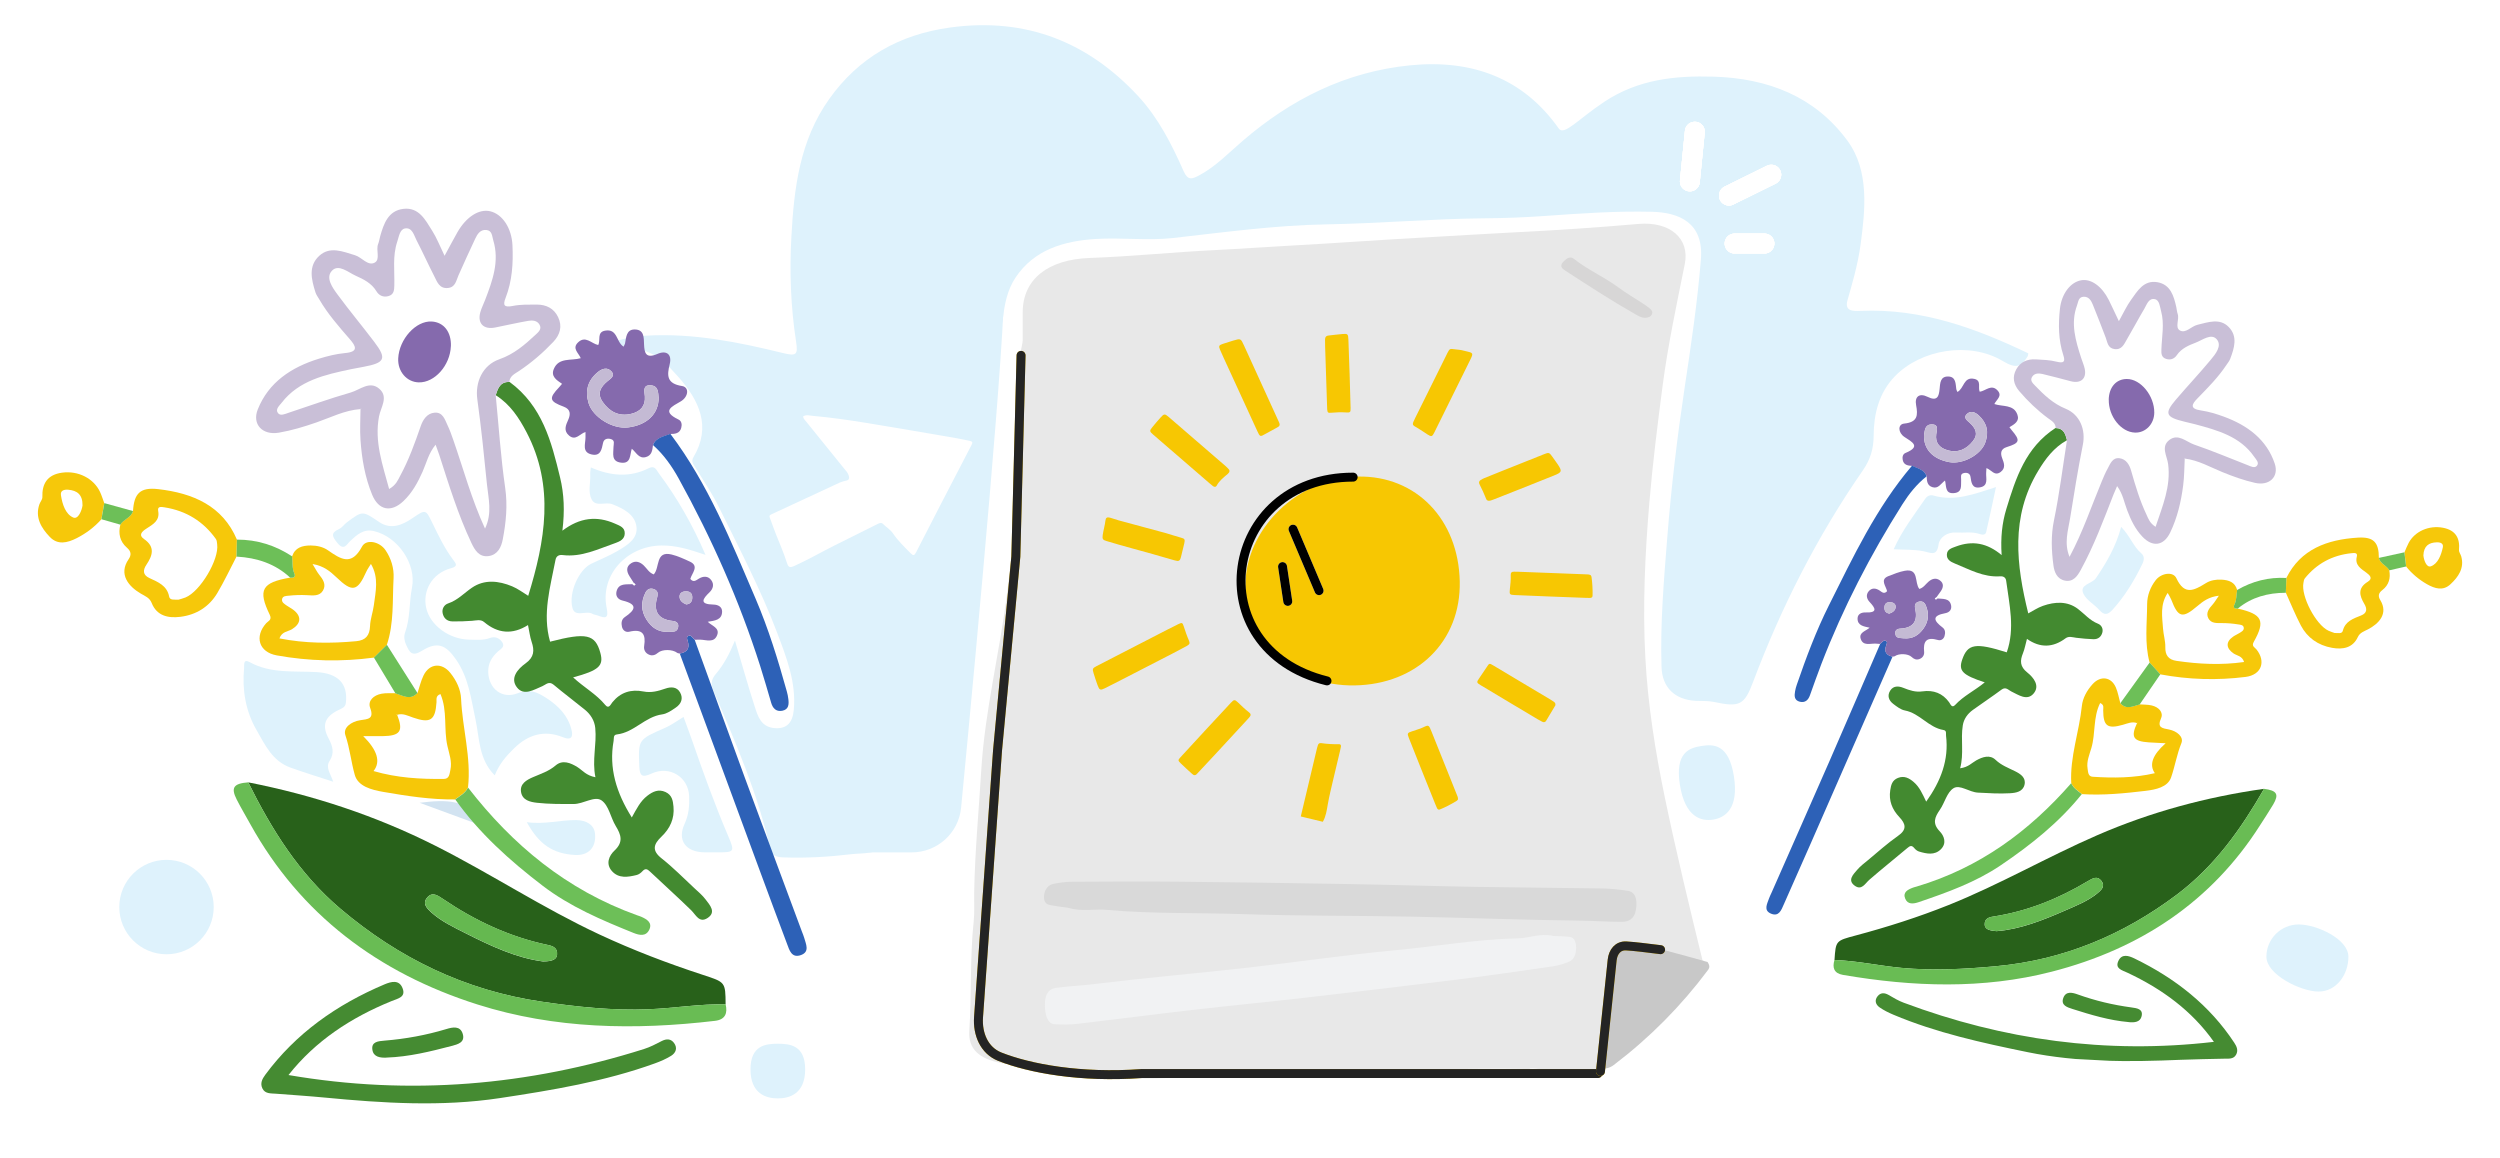 <svg width="503" height="233" viewBox="0 0 503 233" fill="none" xmlns="http://www.w3.org/2000/svg">
<rect width="503" height="233" fill="white"/>
<path d="M332.411 71.073C332.416 72.472 331.014 72.971 329.196 72.017C324.505 69.559 319.797 67.143 315.11 64.675C310.5 62.247 305.906 59.783 301.309 57.329C300.591 56.947 299.675 56.689 299.523 55.76C299.4 55.011 299.728 54.274 300.278 53.777C300.865 53.255 301.52 53.646 302.105 53.954C308.251 57.197 314.396 60.439 320.535 63.696C323.967 65.518 327.381 67.385 330.806 69.218C332.116 69.917 332.409 70.607 332.411 71.073Z" fill="#D7D6D6"/>
<path d="M205.769 67C205.769 67 205.769 63.811 205.769 63.929C205.769 63.567 205.769 63.213 205.769 62.85C205.769 56.134 210.912 52.197 219.232 51.904C227.657 51.602 236.051 50.73 244.476 50.315C249.609 50.065 254.72 49.685 259.853 49.409C268.973 48.917 278.081 48.226 287.201 47.743C293.028 47.432 298.844 47.035 304.672 46.75C313.013 46.335 321.343 45.783 329.642 45.058C336.005 44.505 340.013 47.976 338.982 53.112C337.341 61.27 335.585 69.42 334.512 77.656C333.492 85.469 332.513 93.264 331.851 101.112C330.978 111.506 330.483 121.909 331.041 132.286C331.546 141.756 333.039 151.175 334.985 160.55C337.299 171.67 339.981 182.72 342.684 193.779C342.737 193.986 342.895 194.176 343 194.374C341.969 194.961 340.97 194.487 339.992 194.279C336.258 193.52 332.65 192.346 328.79 192.026C325.414 191.75 325.024 191.966 324.625 194.746C323.909 199.805 323.383 204.881 322.731 209.94C322.595 211.019 322.51 212.098 321.448 212.901C320.838 214.015 323.083 215.448 322 215.5C318.897 215.655 321.082 214.775 318 215.5C321.795 217.451 307.827 214.351 307.753 215.094C292.87 214.766 278.039 215.681 263.177 216.095C257.487 216.251 251.807 216.354 246.117 216.57C241.657 216.743 237.197 216.777 232.737 216.958C226.248 217.217 219.821 216.207 213.394 215.56C209.397 215.163 205.421 214.61 201.477 213.885C197.038 213.065 194.767 211.071 195.019 207.393C195.513 200.072 195.124 192.734 195.903 185.431C196.113 183.419 195.966 181.408 196.008 179.396C196.155 171.203 196.944 163.045 197.438 154.861C198.164 142.913 201.172 131.207 202.624 119.328C204.086 107.371 205.537 95.431 204.864 83.406C204.643 79.383 205 78.523 205 74.5C204.411 74.431 205.79 69.156 205.769 68.5V67Z" fill="#E8E8E8"/>
<path d="M314.14 53.595C314.084 52.99 314.55 52.662 314.939 52.291C315.466 51.793 316.096 51.621 316.685 52.09C319.451 54.295 322.797 55.727 325.624 57.831C327.155 58.968 328.803 59.929 330.401 60.969C330.934 61.312 331.465 61.666 331.944 62.069C332.285 62.355 332.586 62.743 332.37 63.219C332.124 63.77 331.586 63.928 330.997 63.939C330.203 63.949 329.59 63.535 328.953 63.179C324.188 60.478 319.628 57.5 315.06 54.533C314.681 54.285 314.275 54.062 314.131 53.602L314.14 53.595Z" fill="#D7D6D6"/>
<path d="M147.883 128.91C149.293 133.65 150.482 137.93 151.85 142.16C152.481 144.11 153.102 146.28 155.869 146.5C158.279 146.69 159.468 145.43 159.71 142.83C160.225 137.34 158.258 132.33 156.374 127.34C153.091 118.65 148.756 110.38 144.642 102.03C143.275 99.25 141.507 96.65 139.876 94.01C139.466 93.34 139.024 92.82 139.518 91.99C143.201 85.83 140.644 80.54 136.498 75.85C131.953 70.71 130.722 70.39 122.241 69.21C125.103 68.12 127.555 67.67 130.122 67.53C139.487 67 148.504 68.82 157.479 71.02C160.215 71.69 160.583 71.43 160.173 68.75C159.089 61.74 158.836 54.68 159.226 47.64C159.752 37.93 160.878 28.27 166.865 19.88C172.725 11.66 180.838 6.94 191.202 5.53C206.564 3.43 219.022 8.56 229.018 19.36C233.069 23.73 235.762 29.07 238.14 34.43C239.003 36.38 239.855 36.03 241.244 35.3C244.643 33.49 247.231 30.73 250.062 28.31C259.721 20.02 270.706 14.43 283.742 13.14C296.179 11.91 306.48 15.72 313.624 25.86C314.698 27.38 317.497 24 322.758 20.5C329.597 15.95 337.046 15.2 344.717 15.42C355.691 15.74 365.14 19.39 371.705 28.31C376.21 34.43 375.229 42.5 374.378 49C373.789 53.5 372.463 57.71 371.705 60.44C371.106 62.62 372.779 62.62 374.378 62.55C386.583 62.02 397.495 66.02 408.09 71.09C408.038 71.39 408.048 71.56 407.974 71.68C406.67 73.77 405.733 74.3 402.956 72.64C396.274 68.64 386.499 70.29 381.259 75.7C378.029 79.04 376.998 83.3 376.977 87.68C376.966 90.28 376.335 92.43 374.82 94.62C365.603 107.93 358.374 122.2 352.724 137.2C350.956 141.89 350.02 142.34 344.843 141.23C343.612 140.97 342.402 141.07 341.192 141.01C336.899 140.79 334.426 138.24 334.3 134.22C334.016 125.4 334.784 116.61 335.478 107.85C336.268 97.97 337.436 88.11 338.909 78.27C340.213 69.6 341.518 60.92 342.223 52.17C342.823 44.76 337.762 42.74 332.375 42.61C325.135 42.43 317.896 42.95 310.668 43.46C306.754 43.74 302.808 43.89 298.894 43.92C288.225 44.01 277.597 44.96 266.928 45.14C256.575 45.32 246.295 46.73 235.994 47.89C230.891 48.46 225.64 47.76 220.495 48.08C214.034 48.48 208.069 50.23 204.323 55.85C202.65 58.36 202.113 61.24 201.776 64.13C201.566 65.9 200.745 66.74 198.862 67.04C195 67.65 191.128 68.2 187.225 68.53C181.974 68.96 179.133 73.31 180.291 79.05C182.279 88.96 184.184 98.88 185.362 108.9C186.699 120.23 186.814 131.63 186.425 143.01C186.183 149.88 185.583 156.74 182.374 163.14C181.269 165.34 179.817 167.28 178.512 169.34C176.766 172.07 173.746 171.56 171.231 171.87C166.738 172.41 162.182 172.67 157.626 172.51C156.216 172.46 155.291 172.19 154.964 170.75C152.481 159.74 148.02 149.36 143.548 138.99C142.959 137.62 143.106 136.69 144.011 135.62C145.6 133.75 146.747 131.62 147.862 128.91H147.883Z" fill="#DEF2FC"/>
<path d="M99.557 156.026C96.263 152.706 96.495 148.536 95.663 144.716C94.769 140.596 94.306 136.386 91.76 132.706C89.719 129.736 88.004 128.996 84.9 130.936C82.837 132.226 82.385 131.166 81.722 129.756C81.343 128.956 81.227 128.046 81.49 127.316C82.564 124.366 82.301 121.246 82.89 118.246C83.826 113.516 80.081 107.996 75.23 106.856C73.115 106.356 71.8 107.616 70.453 108.866C69.769 109.506 69.222 110.906 67.886 109.246C66.876 107.996 66.423 107.256 68.222 106.436C68.822 106.166 69.232 105.526 69.779 105.106C72.999 102.686 72.936 102.786 76.293 105.036C78.66 106.626 80.912 105.666 83.027 104.226C85.689 102.416 85.647 102.466 87.056 105.356C88.267 107.846 89.466 110.356 91.15 112.596C91.728 113.366 92.244 113.936 90.75 114.326C86.867 115.356 84.994 118.926 85.752 122.316C86.53 125.796 90.36 128.626 94.411 128.696C95.8 128.716 97.2 128.876 98.567 128.366C99.599 127.986 100.493 128.366 101.061 129.236C101.661 130.166 100.714 130.596 100.198 131.066C98.936 132.216 98.178 133.486 98.231 135.226C98.326 138.546 100.998 140.736 104.176 139.476C106.575 138.526 108.1 139.276 109.9 140.426C112.383 142.016 114.287 144.006 114.982 146.816C115.287 148.036 115.129 149.096 113.246 148.326C109.458 146.796 106.238 147.846 103.492 150.506C101.903 152.046 100.451 153.696 99.535 156.016L99.557 156.026Z" fill="#DEF2FC"/>
<path d="M67.031 157.279C63.853 156.239 61.128 155.409 58.466 154.449C54.773 153.129 53.321 149.839 51.626 146.909C49.396 143.049 48.701 138.789 49.112 134.389C49.164 133.769 48.901 132.489 50.227 133.219C54.467 135.569 59.181 134.959 63.727 135.229C67.946 135.479 70.05 137.489 69.587 141.419C69.482 142.339 68.788 142.519 68.062 142.879C65.305 144.229 64.705 145.949 66.136 148.619C66.946 150.139 67.325 151.539 66.326 153.079C65.431 154.449 66.504 155.609 67.041 157.279H67.031Z" fill="#DEF2FC"/>
<path d="M322 215.013C322.705 208.543 323.399 202.063 324.104 195.593C324.262 194.113 324.504 192.653 324.641 191.173C324.757 189.933 325.704 190.103 326.567 190.043C330.302 189.763 333.785 190.903 337.299 191.823C339.393 192.373 341.476 192.973 343.559 193.553C343.865 194.063 344.128 194.523 343.665 195.143C338.277 202.363 331.964 208.753 324.683 214.283C323.841 214.923 322.979 215.063 322 215.003V215.013Z" fill="#C8C8C8"/>
<path d="M118.866 94.043C122.822 95.772 126.694 96.132 130.514 94.203C131.776 93.562 132.081 94.593 132.513 95.172C136.259 100.193 139.341 105.553 141.951 111.643C138.836 110.593 136.08 109.703 133.049 109.753C126.073 109.863 120.728 115.713 122.054 122.283C122.475 124.383 121.949 124.503 120.213 123.823C119.886 123.693 119.508 123.683 119.224 123.513C117.971 122.733 115.699 124.323 115.173 122.313C114.373 119.233 116.477 114.653 118.887 113.463C120.676 112.583 122.559 111.853 124.253 110.853C126.179 109.713 128.388 108.403 128.051 105.933C127.715 103.493 125.453 102.343 123.211 101.453C121.865 100.913 119.908 102.033 119.087 100.563C118.213 99.022 118.866 97.132 118.75 95.403C118.729 95.013 118.824 94.623 118.876 94.032L118.866 94.043Z" fill="#DEF2FC"/>
<path d="M137.52 144.23C138.077 145.77 138.645 147.24 139.161 148.72C141.423 155.27 143.77 161.78 146.495 168.17C147.894 171.46 147.789 171.5 144.159 171.49C143.37 171.49 142.581 171.49 141.792 171.49C137.962 171.47 136.204 169.05 137.741 165.76C138.582 163.94 138.74 162.08 138.656 160.16C138.477 156.31 134.7 153.97 131.091 155.64C129.144 156.54 128.713 156.09 128.629 154.2C128.408 148.78 128.366 148.82 133.837 146.43C135.079 145.89 136.183 145.05 137.53 144.24L137.52 144.23Z" fill="#DEF2FC"/>
<path d="M381.011 110.51C382.694 106.7 385.146 103.58 387.366 100.34C387.745 99.79 388.355 99.52 388.955 99.69C393.269 100.96 397.193 99.41 401.591 98C400.897 101.23 400.297 104.16 399.613 107.07C399.466 107.69 398.814 107.62 398.298 107.44C396.762 106.92 395.173 107.24 393.616 107.14C391.732 107.01 390.228 108.19 390.049 109.51C389.691 112.08 388.481 111.19 386.913 110.89C385.082 110.54 383.157 110.63 381 110.51H381.011Z" fill="#DEF2FC"/>
<path d="M426.777 106.01C428.576 107.85 429.197 109.94 430.849 111.35C431.501 111.91 431.406 112.71 431.059 113.43C429.449 116.75 427.566 119.9 425.041 122.68C424.094 123.73 423.368 123.85 422.378 122.73C421.368 121.59 419.801 120.76 419.19 119.48C418.275 117.57 420.916 117.48 421.705 116.32C423.841 113.17 425.735 109.95 426.777 106V106.01Z" fill="#DEF2FC"/>
<path d="M106 165.421C109.567 165.931 112.713 164.961 115.933 165.001C117.984 165.021 119.531 165.961 119.71 167.691C120.015 170.611 118.3 172.181 115.659 172.021C111.25 171.751 108.473 169.941 106 165.431V165.421Z" fill="#DEF2FC"/>
<path d="M84.426 161.52C89.539 160.9 94.643 160.52 97.536 166.34C93.001 164.68 88.708 163.1 84.426 161.52Z" fill="#D2E3F1"/>
<g clip-path="url(#clip0_3901_7246)">
<path d="M49.953 157.409C63.089 159.995 75.645 164.149 87.508 170.122C98.723 175.769 109.188 182.683 120.608 188.017C127.38 191.176 134.334 193.827 141.447 196.153C145.947 197.624 145.959 197.57 145.993 202.071C140.822 201.973 135.709 202.85 130.562 203.066C123.312 203.369 116.142 202.59 108.984 201.541C93.462 199.269 80.133 192.701 68.497 182.845C60.18 175.802 54.646 166.876 49.953 157.42V157.409ZM109.336 193.448C111.233 193.426 112.017 192.983 112.086 192.041C112.177 190.797 111.37 190.364 110.211 190.126C102.473 188.503 95.519 185.214 89.098 180.854C88.008 180.119 86.951 179.383 85.928 180.616C84.928 181.817 85.894 182.78 86.814 183.613C88.837 185.42 91.314 186.578 93.712 187.789C98.78 190.354 103.938 192.766 109.324 193.459L109.336 193.448Z" fill="#28611A"/>
<path d="M102.518 76.838C109.131 81.696 110.949 88.88 112.687 96.064C113.494 99.396 113.642 102.804 113.153 106.775C116.642 104.135 120.051 103.735 123.721 105.347C124.732 105.79 125.709 106.115 125.698 107.294C125.698 108.441 124.812 108.917 123.744 109.285C120.312 110.464 117.028 112.152 113.187 111.676C112.381 111.579 111.892 111.957 111.767 112.65C110.733 118.092 109.074 123.491 110.676 129.106C117.994 127.212 119.755 127.602 120.789 131.356C121.505 133.953 120.517 134.883 115.312 136.29C117.471 138.291 120.005 139.676 121.778 141.84C122.505 142.727 122.869 141.71 123.21 141.299C124.823 139.308 126.937 138.627 129.459 139.124C131.027 139.438 132.414 139.049 133.857 138.551C134.97 138.161 136.175 138.14 136.834 139.319C137.515 140.531 137.061 141.634 135.947 142.381C135.118 142.944 134.186 143.604 133.232 143.733C129.743 144.209 127.607 147.369 124.107 147.769C123.335 147.855 123.55 148.57 123.46 149.056C122.471 154.553 124.005 159.497 127.118 164.474C128.062 162.775 128.834 161.174 130.277 160.081C131.345 159.27 132.493 158.707 133.902 159.356C135.209 159.962 135.391 161.066 135.504 162.278C135.732 164.701 134.822 166.681 133.073 168.347C131.493 169.851 131.095 171.128 133.129 172.718C135.447 174.547 137.515 176.656 139.674 178.669C140.481 179.415 141.345 180.14 141.992 181.006C142.845 182.131 144.151 183.537 142.356 184.706C140.686 185.788 140.027 184.078 139.061 183.137C136.368 180.508 133.55 177.987 130.811 175.391C130.266 174.871 129.868 174.622 129.255 175.293C128.959 175.618 128.539 175.942 128.107 176.05C126.334 176.483 124.482 176.797 123.119 175.261C121.823 173.8 122.528 172.166 123.653 171.117C125.482 169.397 124.948 167.936 123.88 166.183C122.846 164.485 122.505 162.072 121.039 161.044C119.63 160.06 117.403 161.78 115.381 161.769C112.926 161.769 110.472 161.791 108.051 161.52C106.676 161.369 105.108 161.012 104.836 159.367C104.563 157.723 105.904 156.944 107.199 156.381C108.801 155.689 110.415 155.191 111.801 154.001C113.176 152.822 114.801 153.471 116.221 154.369C117.21 154.996 117.926 156.024 119.801 156.381C119.085 152.951 120.096 149.749 119.767 146.481C119.619 144.988 118.846 143.744 117.664 142.781C115.596 141.093 113.437 139.492 111.392 137.772C110.426 136.961 109.813 137.772 109.131 138.053C107.415 138.767 105.404 140.087 104.018 138.313C102.574 136.463 104.131 134.624 105.722 133.488C107.495 132.222 107.551 130.869 106.961 129.127C106.62 128.121 106.506 127.05 106.233 125.763C103.086 127.743 100.154 127.472 97.404 125.157C96.7 124.562 95.814 124.843 94.961 124.908C93.655 125.005 92.337 125.049 91.018 125.027C89.927 125.005 89.269 124.367 89.064 123.393C88.871 122.484 89.371 121.673 90.177 121.402C92.109 120.753 93.382 119.314 94.961 118.243C97.461 116.534 100.325 116.837 103.029 117.962C104.211 118.449 105.256 119.26 106.279 119.877C109.665 108.885 111.653 97.881 105.938 86.965C104.415 84.054 102.643 81.35 99.734 79.51C100.188 78.18 100.586 76.795 102.518 76.859V76.838Z" fill="#438A30"/>
<path d="M102.518 76.838C100.597 76.773 100.188 78.147 99.734 79.489C100.347 85.71 100.745 91.963 101.643 98.152C102.154 101.701 101.813 105.109 101.154 108.538C100.859 110.064 100.154 111.611 98.325 111.881C96.37 112.163 95.507 110.626 94.847 109.242C92.143 103.507 90.302 97.492 88.371 91.498C88.177 90.914 87.95 90.329 87.643 89.475C86.2 91.238 85.803 93.164 85.019 94.917C84.053 97.081 82.939 99.136 81.178 100.813C78.712 103.161 76.178 102.707 74.871 99.526C73.428 96.01 72.792 92.288 72.531 88.523C72.383 86.467 72.519 84.39 72.531 82.323C72.599 82.248 72.678 82.172 72.747 82.096C72.667 82.172 72.588 82.237 72.508 82.312C69.349 82.54 66.588 83.979 63.69 84.985C61.202 85.85 58.702 86.608 56.123 87.051C52.816 87.625 50.669 85.374 51.862 82.377C54.032 76.935 58.577 73.895 64.19 72.164C65.883 71.645 67.645 71.201 69.395 71.039C72.213 70.79 71.61 69.665 70.383 68.247C68.167 65.694 65.929 63.151 64.236 60.23C63.963 59.765 63.622 59.311 63.463 58.802C62.668 56.26 61.975 53.544 64.236 51.467C66.395 49.487 68.974 50.612 71.417 51.348C72.826 51.77 73.997 53.566 75.371 52.852C76.587 52.213 75.576 50.331 76.087 49.076C76.292 48.578 76.349 48.037 76.496 47.518C77.212 45.029 78.087 42.389 81.167 42.022C84.326 41.654 85.609 44.304 86.962 46.436C87.859 47.842 88.462 49.422 89.45 51.467C90.518 49.508 91.257 48.091 92.052 46.695C93.825 43.612 96.404 41.978 98.631 42.508C101.131 43.103 102.949 45.938 103.108 49.357C103.279 52.971 103.052 56.53 101.722 59.949C101.143 61.431 101.415 61.907 103.211 61.55C104.756 61.236 106.392 61.291 107.983 61.28C109.926 61.28 111.46 62.059 112.29 63.801C113.176 65.651 112.699 67.328 111.335 68.778C109.244 70.985 106.938 72.975 104.381 74.674C103.529 75.237 102.563 75.669 102.483 76.838H102.518ZM97.586 106.353C99.075 103.248 98.268 100.316 97.972 97.427C97.404 91.736 96.825 86.045 96.041 80.376C95.552 76.881 97.097 73.462 100.472 72.283C103.415 71.255 105.597 69.362 107.744 67.36C108.347 66.798 109.085 66.203 108.529 65.283C108.029 64.45 107.085 64.417 106.256 64.558C104.04 64.948 101.858 65.445 99.654 65.889C97.336 66.365 96.041 65.099 96.62 62.892C96.847 62.026 97.279 61.215 97.597 60.371C99.086 56.487 100.529 52.592 99.245 48.351C98.984 47.507 99.052 46.403 97.859 46.273C96.632 46.144 96.041 47.117 95.62 48.015C94.45 50.461 93.359 52.938 92.245 55.405C91.779 56.454 91.643 57.807 90.098 57.947C88.393 58.099 87.95 56.703 87.393 55.611C86.155 53.198 85.041 50.72 83.791 48.307C83.28 47.312 82.939 45.733 81.507 45.96C80.428 46.133 80.269 47.615 79.928 48.621C78.951 51.51 79.417 54.496 79.337 57.439C79.314 58.359 79.28 59.289 78.099 59.592C77.031 59.862 76.212 59.408 75.712 58.564C74.758 56.985 73.156 56.184 71.553 55.47C70.042 54.788 68.133 53.068 66.804 54.453C65.44 55.87 66.883 57.872 67.951 59.311C70.326 62.535 72.906 65.618 75.326 68.821C77.86 72.164 77.474 72.997 73.133 73.808C72.303 73.96 71.474 74.101 70.656 74.274C65.383 75.388 60.134 76.557 56.668 81.036C56.202 81.642 55.327 82.356 55.941 83.124C56.429 83.741 57.327 83.297 58.043 83.059C62.213 81.674 66.349 80.181 70.576 78.969C72.417 78.439 74.371 76.535 76.315 78.223C78.224 79.878 76.599 81.945 76.258 83.795C75.303 88.869 76.974 93.489 78.292 98.39C79.701 97.578 80.042 96.615 80.507 95.75C82.246 92.558 83.462 89.161 84.644 85.753C85.087 84.455 85.916 83.145 87.462 83.026C89.075 82.907 89.507 84.401 90.03 85.526C90.496 86.499 90.859 87.527 91.211 88.544C93.257 94.398 94.847 100.402 97.597 106.374L97.586 106.353Z" fill="#C9BFD7"/>
<path d="M58.044 216.298C82.543 220.496 106.291 218.419 129.574 211.062C130.812 210.672 131.983 210.056 133.13 209.46C134.108 208.963 134.983 208.984 135.619 209.85C136.346 210.845 136.005 211.819 135.039 212.425C134.028 213.052 132.903 213.539 131.767 213.95C121.688 217.597 111.143 219.338 100.553 220.94C88.804 222.714 77.077 221.957 65.339 220.832C62.067 220.518 58.772 220.312 55.488 220.053C54.465 219.977 53.329 220.096 52.795 218.992C52.306 217.975 52.738 217.099 53.374 216.244C59.51 207.935 67.725 202.125 77.384 198.046C78.702 197.494 80.304 197.062 80.986 198.804C81.713 200.632 80.111 200.881 78.748 201.433C70.6 204.754 63.476 209.417 58.044 216.298Z" fill="#458B32"/>
<path d="M131.38 89.561C131.255 90.557 131.175 91.628 129.948 91.963C128.539 92.353 128.062 91.076 127.119 90.286C126.71 91.509 126.983 93.337 124.971 93.089C122.892 92.84 123.449 91.206 123.437 89.908C123.437 89.345 123.812 88.577 122.869 88.328C122.131 88.133 121.494 88.361 121.335 89.107C121.062 90.384 120.858 91.866 119.017 91.433C117.063 90.979 117.79 89.323 117.801 88.047C117.801 87.711 117.801 87.365 117.801 86.922C116.654 87.246 115.847 88.75 114.517 87.657C113.336 86.673 113.824 85.58 114.324 84.466C114.813 83.384 114.836 82.356 113.449 81.837C110.495 80.733 110.359 80.17 112.518 77.888C112.711 77.693 112.881 77.476 113.086 77.228C111.995 76.481 110.79 75.745 111.427 74.241C112.415 71.861 114.926 72.629 116.847 72.067C116.426 71.017 115.063 70.13 116.267 68.929C117.79 67.415 118.983 69.146 120.358 69.416C120.881 68.453 120.04 66.83 121.744 66.527C124.29 66.084 123.949 68.821 125.46 69.741C125.574 69.503 125.71 69.319 125.755 69.113C125.994 67.891 126.005 66.268 127.71 66.289C129.641 66.311 129.528 67.945 129.585 69.329C129.653 70.942 129.903 72.24 132.266 71.212C134.141 70.401 135.232 71.32 134.743 73.278C134.175 75.572 134.13 77.184 137.232 77.671C138.709 77.898 138.539 79.824 136.993 80.744C135.209 81.793 132.982 82.713 136.516 84.412C137.164 84.715 137.243 85.45 137.061 86.099C136.766 87.203 135.823 87.322 134.846 87.322C133.539 87.874 131.937 88.025 131.357 89.605L131.38 89.561ZM132.516 79.976C132.403 79.045 132.516 77.606 130.88 77.52C129.221 77.433 129.676 78.861 129.744 79.727C129.891 81.707 128.835 82.81 127.028 83.254C124.528 83.871 122.642 82.832 121.267 80.874C120.063 79.164 120.812 77.866 122.244 76.687C122.846 76.189 123.835 75.615 123.028 74.728C122.199 73.82 121.165 74.144 120.29 74.858C118.222 76.557 117.676 78.666 118.426 81.123C119.29 83.946 123.255 86.381 126.358 86.002C130.164 85.526 132.528 83.308 132.528 79.976H132.516Z" fill="#856AAD"/>
<path d="M49.953 157.409C54.645 166.865 60.179 175.791 68.497 182.834C80.132 192.68 93.461 199.247 108.983 201.53C116.142 202.579 123.312 203.358 130.561 203.055C135.709 202.839 140.822 201.973 145.992 202.06C146.424 203.834 145.947 205.144 143.867 205.392C127.72 207.297 111.653 207.037 96.109 202.114C76.019 195.752 60.418 183.927 50.396 165.88C49.475 164.214 48.498 162.57 47.634 160.882C46.407 158.469 46.987 157.636 49.953 157.409Z" fill="#69BC54"/>
<path d="M75.246 132.308C68.701 133.185 62.145 133.033 55.69 131.865C52.043 131.205 51.179 128.056 53.554 125.395C53.986 124.919 54.781 124.735 54.27 123.685C51.838 118.665 52.679 117.205 58.372 116.22C59.065 116.296 59.531 116.123 59.202 115.365C58.724 114.251 58.895 113.083 58.77 111.947C59.349 110.183 60.792 109.75 62.508 109.75C63.758 109.75 65.019 110.042 65.974 110.713C68.564 112.509 70.712 113.959 72.837 109.977C73.689 108.376 76.394 108.971 77.553 110.681C78.712 112.368 79.291 114.359 79.189 116.285C78.939 120.775 79.302 125.341 77.837 129.733C76.973 130.599 76.098 131.454 75.235 132.319L75.246 132.308ZM62.883 113.483C63.474 114.435 63.769 115.062 64.201 115.603C64.985 116.566 65.678 117.605 64.997 118.795C64.292 120.018 62.963 119.801 61.724 119.747C60.508 119.682 59.281 119.726 58.077 119.855C57.599 119.909 56.849 119.877 56.747 120.58C56.656 121.208 57.236 121.511 57.667 121.825C58.111 122.149 58.633 122.387 59.065 122.733C60.724 124.032 60.565 125.481 58.736 126.607C57.929 127.093 56.713 127.05 56.224 128.446C61.417 129.474 66.531 129.485 71.678 129.008C73.587 128.835 74.382 127.829 74.451 125.979C74.496 124.562 75.041 123.166 75.223 121.738C75.564 119.033 76.28 116.274 74.632 113.461C74.246 114.089 73.928 114.522 73.712 114.998C71.905 119.033 70.894 119.228 67.69 116.155C66.44 114.965 65.144 113.862 62.894 113.483H62.883Z" fill="#F6C80A"/>
<path d="M91.597 160.849C86.688 160.904 81.871 160.157 77.075 159.324C74.734 158.913 72.03 158.21 71.382 155.916C70.644 153.298 70.382 150.56 69.485 147.899C68.974 146.384 70.723 145.172 72.451 144.913C74.076 144.675 75.314 144.664 74.473 142.413C73.951 141.007 75.166 139.871 76.757 139.579C77.666 139.406 78.632 139.503 79.564 139.471C81.052 139.947 82.541 140.953 84.007 139.416C84.404 138.237 84.677 137.004 85.222 135.889C86.404 133.477 88.893 133.26 90.597 135.381C91.824 136.906 92.688 138.713 92.767 140.563C93.029 146.536 94.836 152.4 94.165 158.426C93.642 159.551 92.54 160.103 91.597 160.817V160.849ZM79.859 143.842C79.802 143.787 79.757 143.723 79.7 143.668C79.768 143.712 79.837 143.766 79.905 143.809C81.2 147.12 80.552 148.061 76.939 148.115C75.791 148.126 74.655 148.115 73.087 148.115C75.943 150.95 76.632 153.29 75.155 155.137C79.871 156.511 84.598 156.781 89.347 156.716C90.427 156.706 90.45 155.656 90.62 154.888C90.984 153.243 90.381 151.675 90.029 150.128C89.234 146.687 90.075 143.041 88.62 139.644C87.597 140.012 87.87 140.736 87.825 141.299C87.586 144.934 86.586 145.583 83.098 144.372C82.052 144.015 81.041 143.441 79.859 143.831V143.842Z" fill="#F6C708"/>
<path d="M26.761 102.815C26.977 99.277 28.204 98 31.817 98.412C38.851 99.223 44.794 101.776 47.669 108.571C47.646 109.707 47.612 110.843 47.589 111.979C46.305 114.446 45.123 116.967 43.703 119.358C42.078 122.062 39.522 123.707 36.272 124.107C33.772 124.421 31.522 123.869 30.522 121.327C30.102 120.256 29.193 119.942 28.329 119.433C25.897 118.005 23.784 115.56 25.875 112.52C26.465 111.665 26.409 110.94 25.534 110.194C24.091 108.939 23.772 107.316 24.216 105.541C24.863 104.459 26.409 104.135 26.761 102.804V102.815ZM35.908 120.656C36.26 120.548 36.806 120.418 37.317 120.212C40.294 119.001 44.123 112.563 43.692 109.49C43.646 109.133 43.635 108.722 43.442 108.452C40.942 104.946 37.522 102.782 33.113 102.079C32.397 101.96 31.636 101.841 31.829 102.826C32.192 104.773 30.761 105.509 29.431 106.374C28.624 106.905 27.761 107.608 28.988 108.463C31.272 110.042 30.692 111.784 29.465 113.613C28.727 114.705 28.715 115.679 30.045 116.296C31.829 117.118 33.624 117.843 34.033 120.039C34.181 120.818 35.079 120.613 35.919 120.656H35.908Z" fill="#F6C80A"/>
<path d="M139.765 128.705C143.106 137.902 146.424 147.12 149.799 156.305C153.617 166.681 157.492 177.035 161.332 187.4C161.491 187.822 161.673 188.233 161.798 188.666C162.139 189.932 162.98 191.5 161.15 192.16C159.264 192.842 158.821 191.154 158.355 189.91C156.548 185.117 154.765 180.313 152.992 175.51C147.583 160.839 142.174 146.157 136.766 131.486C138.209 131.237 138.8 130.469 138.391 129.073C138.254 128.597 137.97 127.959 138.788 127.883C139.084 127.862 139.436 128.413 139.754 128.705H139.765Z" fill="#2D61B7"/>
<path d="M139.765 128.706C139.436 128.413 139.083 127.862 138.799 127.883C137.981 127.959 138.265 128.597 138.402 129.073C138.811 130.469 138.22 131.237 136.777 131.486C136.595 131.443 136.368 131.454 136.243 131.345C135.311 130.621 133.243 130.599 132.402 131.324C131.879 131.778 131.277 132.016 130.595 131.724C129.8 131.389 129.482 130.685 129.607 129.95C129.97 127.634 129.323 126.455 126.596 127.104C125.914 127.267 125.312 126.845 125.141 126.12C124.971 125.384 125.027 124.627 125.709 124.161C127.823 122.733 128.414 121.587 125.243 120.829C124.3 120.602 123.812 119.888 124.05 118.968C124.493 117.27 126.016 117.627 127.277 117.54C127.448 117.767 127.641 117.908 127.857 117.616C127.868 117.594 127.641 117.41 127.527 117.302C127.232 116.848 126.936 116.393 126.652 115.928C126.05 114.976 125.925 113.991 126.993 113.321C127.891 112.747 128.777 113.05 129.527 113.775C130.175 114.392 130.595 115.246 131.538 115.571C132.8 114.197 131.822 110.767 135.129 111.568C136.299 111.849 137.652 112.455 138.845 113.018C140.731 113.905 139.208 115.322 138.89 116.48C139.538 117.27 140.061 116.75 140.606 116.426C141.526 115.874 142.47 115.863 143.106 116.729C143.719 117.551 143.492 118.46 142.754 119.174C141.379 120.494 140.629 121.587 143.56 121.641C144.515 121.662 145.299 122.117 145.288 123.058C145.265 124.757 143.788 124.876 142.401 125.103C143.219 125.936 144.844 126.315 144.299 127.764C143.674 129.42 142.14 128.738 140.879 128.695C140.504 128.684 140.129 128.706 139.754 128.716L139.765 128.706ZM134.436 127.137C135.197 127.05 136.22 127.342 136.436 126.206C136.584 125.46 136.186 125.027 135.368 124.94C132.232 124.616 131.47 122.82 132.22 120.191C132.459 119.336 132.311 118.752 131.436 118.492C130.709 118.276 130.152 118.633 129.845 119.271C128.959 121.089 128.936 122.852 130.061 124.648C131.073 126.25 132.391 127.191 134.425 127.137H134.436ZM138.095 121.608C138.833 121.522 139.22 121.11 139.277 120.396C139.345 119.552 138.992 118.99 138.049 118.979C137.333 118.979 136.709 119.282 136.72 120.05C136.731 120.829 137.322 121.305 138.083 121.619L138.095 121.608Z" fill="#866BAE"/>
<path d="M131.38 89.561C131.959 87.993 133.562 87.83 134.868 87.279C142.516 97.416 147.118 108.993 152.015 120.429C154.606 126.488 156.537 132.763 158.299 139.081C158.446 139.601 158.56 140.131 158.617 140.661C158.742 141.689 158.719 142.76 157.367 143.009C156.14 143.225 155.481 142.5 155.162 141.407C154.435 138.908 153.708 136.409 152.924 133.92C148.754 120.862 143.209 108.333 136.539 96.259C135.175 93.792 133.55 91.476 131.391 89.551L131.38 89.561Z" fill="#2D61B7"/>
<path d="M91.598 160.85C92.541 160.135 93.643 159.584 94.166 158.458C103.074 169.949 113.96 179.058 128.186 184.154C128.448 184.252 128.72 184.317 128.982 184.436C130.163 184.955 131.311 185.636 130.629 187.065C129.97 188.439 128.698 188.201 127.459 187.703C121.039 185.117 114.676 182.412 109.187 178.214C102.552 173.14 96.404 167.622 91.598 160.85Z" fill="#6DBF58"/>
<path d="M20.409 104.47C19 106.05 17.341 107.305 15.41 108.29C13.512 109.242 11.603 109.696 10.012 108.019C8.285 106.212 7.024 104.113 7.921 101.484C8.092 100.987 8.535 100.511 8.524 100.034C8.433 97.319 9.524 95.512 12.489 95.101C15.739 94.657 18.864 96.269 20.125 98.974C20.466 99.699 20.693 100.467 20.977 101.225C20.784 102.307 20.591 103.388 20.398 104.47H20.409ZM16.603 101.701C16.637 99.526 15.535 98.682 13.705 98.531C12.864 98.466 12.114 98.704 12.262 99.645C12.535 101.409 13.16 103.443 14.728 104.124C15.751 104.568 16.466 102.674 16.603 101.701Z" fill="#F6C80A"/>
<path d="M77.803 212.793C76.508 212.858 75.156 212.674 74.928 211.246C74.656 209.569 76.133 209.482 77.371 209.374C81.61 209.028 85.746 208.27 89.802 207.048C91.041 206.669 92.609 206.323 93.109 208.032C93.609 209.742 92.109 210.121 90.825 210.456C86.564 211.57 82.28 212.631 77.826 212.782L77.803 212.793Z" fill="#458B32"/>
<path d="M47.59 111.979C47.613 110.843 47.647 109.707 47.669 108.571C51.749 108.56 55.43 109.739 58.782 111.946C58.907 113.093 58.737 114.251 59.214 115.365C59.532 116.123 59.066 116.296 58.385 116.22C55.385 113.429 51.703 112.217 47.601 111.99L47.59 111.979Z" fill="#6DBF58"/>
<path d="M83.996 139.438C82.542 140.975 81.042 139.968 79.553 139.492C78.11 137.101 76.678 134.7 75.235 132.308C76.099 131.443 76.974 130.588 77.838 129.723C79.883 132.958 81.939 136.193 83.996 139.438Z" fill="#6DBF58"/>
<path d="M20.409 104.47C20.602 103.388 20.796 102.307 20.989 101.225C22.909 101.755 24.841 102.285 26.761 102.826C26.409 104.157 24.863 104.481 24.216 105.563C22.943 105.195 21.682 104.838 20.409 104.47Z" fill="#6DBF58"/>
<path d="M109.336 193.448C103.95 192.755 98.791 190.343 93.723 187.779C91.325 186.567 88.848 185.409 86.826 183.602C85.894 182.769 84.939 181.806 85.939 180.605C86.962 179.372 88.019 180.108 89.11 180.843C95.53 185.193 102.484 188.482 110.222 190.116C111.381 190.354 112.188 190.786 112.097 192.031C112.029 192.983 111.245 193.415 109.347 193.437L109.336 193.448Z" fill="#65B850"/>
<path d="M72.519 82.323C72.599 82.248 72.679 82.183 72.758 82.107C72.69 82.183 72.61 82.258 72.542 82.334L72.531 82.323H72.519Z" fill="#FDFDFD"/>
<path d="M132.527 79.975C132.527 83.308 130.164 85.526 126.357 86.002C123.266 86.38 119.301 83.957 118.426 81.122C117.676 78.666 118.221 76.546 120.289 74.858C121.164 74.144 122.198 73.819 123.028 74.728C123.835 75.615 122.846 76.189 122.244 76.686C120.812 77.866 120.062 79.175 121.267 80.874C122.653 82.832 124.539 83.87 127.028 83.254C128.834 82.81 129.891 81.696 129.743 79.727C129.675 78.861 129.232 77.433 130.88 77.519C132.516 77.606 132.402 79.045 132.516 79.975H132.527Z" fill="#C4BAD4"/>
<path d="M79.894 143.809C79.826 143.766 79.758 143.712 79.689 143.669C79.746 143.723 79.792 143.788 79.849 143.842L79.894 143.809Z" fill="#FEFDF9"/>
<path d="M134.436 127.137C132.402 127.191 131.084 126.249 130.073 124.648C128.948 122.852 128.971 121.089 129.857 119.271C130.164 118.633 130.721 118.265 131.448 118.492C132.323 118.752 132.47 119.347 132.232 120.191C131.482 122.82 132.243 124.616 135.379 124.94C136.198 125.027 136.595 125.46 136.447 126.206C136.232 127.353 135.209 127.05 134.448 127.137H134.436Z" fill="#C4BAD4"/>
<path d="M138.095 121.608C137.322 121.294 136.743 120.829 136.732 120.039C136.72 119.282 137.334 118.957 138.061 118.968C139.004 118.979 139.356 119.542 139.288 120.386C139.231 121.1 138.845 121.522 138.107 121.597L138.095 121.608Z" fill="#C4BAD4"/>
<path d="M127.539 117.291C127.653 117.399 127.88 117.583 127.869 117.605C127.641 117.897 127.46 117.767 127.289 117.529C127.369 117.454 127.46 117.367 127.539 117.291Z" fill="#FDFDFD"/>
<path d="M90.712 69.665C90.564 73.516 87.462 77.011 84.257 76.935C81.826 76.881 79.985 74.728 80.121 72.099C80.314 68.215 83.689 64.504 86.86 64.688C89.303 64.829 90.825 66.798 90.723 69.665H90.712Z" fill="#856AAD"/>
<circle cx="33.5" cy="182.5" r="9.5" fill="#DEF2FC"/>
<path d="M162 215.16C162 220.036 158.893 221 156.5 221C154.107 221 151 220.036 151 215.16C151 210.285 154.107 210 156.5 210C158.893 210 162 210.285 162 215.16Z" fill="#DEF2FC"/>
</g>
<g clip-path="url(#clip1_3901_7246)">
<path d="M455.524 158.71C443.883 160.354 432.67 163.391 421.971 168.042C411.857 172.441 402.335 177.977 392.057 182.093C385.962 184.531 379.734 186.517 373.383 188.214C369.365 189.287 369.358 189.239 369.099 193.157C373.634 193.312 378.069 194.312 382.568 194.739C388.905 195.338 395.227 194.992 401.553 194.41C415.269 193.15 427.282 188.048 437.98 180.003C445.626 174.255 450.93 166.738 455.524 158.72L455.524 158.71ZM401.657 187.345C399.995 187.239 399.331 186.816 399.319 185.993C399.303 184.905 400.032 184.566 401.059 184.412C407.922 183.357 414.183 180.815 420.03 177.315C421.024 176.725 421.987 176.133 422.82 177.255C423.635 178.347 422.74 179.141 421.891 179.824C420.027 181.304 417.797 182.197 415.635 183.141C411.064 185.14 406.421 187.002 401.666 187.355L401.657 187.345Z" fill="#28611A"/>
<path d="M413.574 86.109C407.532 90.033 405.573 96.205 403.683 102.381C402.807 105.246 402.503 108.207 402.729 111.687C399.807 109.227 396.841 108.72 393.543 109.954C392.634 110.294 391.761 110.531 391.711 111.558C391.653 112.557 392.405 113.013 393.322 113.383C396.269 114.569 399.06 116.191 402.45 115.954C403.161 115.907 403.57 116.259 403.644 116.868C404.273 121.655 405.451 126.434 403.761 131.249C397.446 129.262 395.883 129.519 394.786 132.741C394.026 134.969 394.845 135.825 399.333 137.291C397.34 138.934 395.049 140.023 393.385 141.825C392.703 142.564 392.436 141.662 392.158 141.288C390.846 139.479 389.029 138.788 386.793 139.104C385.403 139.305 384.209 138.902 382.97 138.401C382.014 138.011 380.959 137.936 380.322 138.933C379.663 139.956 380.005 140.938 380.942 141.64C381.64 142.168 382.423 142.786 383.253 142.944C386.285 143.52 387.996 146.37 391.042 146.881C391.715 146.992 391.489 147.604 391.544 148.032C392.13 152.864 390.534 157.099 387.552 161.289C386.812 159.766 386.217 158.336 385.008 157.317C384.114 156.561 383.137 156.018 381.869 156.518C380.693 156.985 380.478 157.938 380.317 158.988C379.994 161.088 380.69 162.855 382.138 164.387C383.445 165.769 383.728 166.9 381.865 168.191C379.741 169.676 377.821 171.417 375.827 173.07C375.082 173.682 374.289 174.274 373.677 174.997C372.873 175.938 371.656 177.102 373.17 178.203C374.578 179.223 375.243 177.764 376.137 176.989C378.631 174.825 381.228 172.76 383.76 170.625C384.264 170.198 384.626 170 385.129 170.613C385.371 170.909 385.723 171.211 386.096 171.325C387.627 171.784 389.234 172.143 390.507 170.868C391.717 169.656 391.183 168.201 390.25 167.235C388.735 165.652 389.277 164.405 390.303 162.928C391.295 161.497 391.717 159.411 393.054 158.584C394.338 157.792 396.202 159.393 397.975 159.477C400.125 159.591 402.275 159.724 404.409 159.6C405.622 159.532 407.014 159.294 407.337 157.874C407.659 156.454 406.524 155.714 405.418 155.164C404.049 154.487 402.661 153.979 401.507 152.878C400.362 151.787 398.906 152.277 397.615 152.994C396.717 153.494 396.037 154.356 394.377 154.58C395.179 151.627 394.456 148.791 394.911 145.961C395.116 144.667 395.857 143.619 396.941 142.836C398.839 141.461 400.813 140.167 402.693 138.764C403.58 138.102 404.076 138.837 404.659 139.113C406.126 139.815 407.821 141.057 409.127 139.576C410.485 138.032 409.215 136.358 407.879 135.295C406.39 134.11 406.41 132.93 407.016 131.44C407.366 130.58 407.52 129.652 407.825 128.544C410.482 130.414 413.064 130.314 415.592 128.425C416.239 127.94 417.001 128.226 417.745 128.322C418.885 128.467 420.038 128.566 421.194 128.608C422.15 128.64 422.76 128.114 422.989 127.276C423.205 126.493 422.808 125.763 422.115 125.49C420.456 124.836 419.414 123.523 418.085 122.517C415.981 120.913 413.457 121.044 411.03 121.899C409.97 122.268 409.012 122.926 408.085 123.416C405.678 113.686 404.497 104.012 410.061 94.769C411.544 92.305 413.235 90.032 415.877 88.565C415.547 87.385 415.269 86.16 413.573 86.127L413.574 86.109Z" fill="#438A30"/>
<path d="M413.575 86.108C415.26 86.141 415.549 87.356 415.879 88.546C415.024 93.935 414.357 99.363 413.255 104.711C412.626 107.778 412.751 110.761 413.154 113.779C413.335 115.121 413.873 116.501 415.462 116.821C417.16 117.157 417.995 115.859 418.643 114.683C421.305 109.815 423.225 104.661 425.223 99.531C425.422 99.031 425.651 98.533 425.963 97.802C427.138 99.405 427.388 101.101 427.986 102.663C428.722 104.593 429.592 106.434 431.05 107.977C433.091 110.135 435.334 109.857 436.642 107.147C438.085 104.152 438.832 100.94 439.253 97.673C439.487 95.89 439.474 94.075 439.569 92.274C439.513 92.205 439.448 92.136 439.392 92.067C439.457 92.136 439.524 92.196 439.59 92.266C442.346 92.61 444.692 93.991 447.179 95.002C449.316 95.871 451.468 96.646 453.705 97.152C456.573 97.805 458.569 95.944 457.677 93.279C456.053 88.439 452.225 85.581 447.395 83.813C445.938 83.283 444.417 82.815 442.892 82.592C440.436 82.245 441.021 81.293 442.168 80.116C444.24 77.995 446.331 75.884 447.963 73.418C448.226 73.026 448.548 72.646 448.713 72.21C449.54 70.033 450.285 67.7 448.41 65.786C446.619 63.962 444.302 64.823 442.124 65.35C440.868 65.652 439.751 67.162 438.582 66.477C437.55 65.865 438.532 64.272 438.148 63.155C437.994 62.712 437.971 62.239 437.869 61.779C437.368 59.579 436.736 57.24 434.057 56.777C431.308 56.31 430.047 58.559 428.754 60.352C427.896 61.536 427.288 62.883 426.317 64.618C425.481 62.864 424.906 61.595 424.28 60.343C422.884 57.575 420.708 56.033 418.729 56.392C416.509 56.794 414.771 59.178 414.457 62.149C414.124 65.288 414.142 68.398 415.132 71.437C415.564 72.755 415.301 73.157 413.746 72.763C412.408 72.418 410.972 72.389 409.579 72.306C407.876 72.216 406.492 72.823 405.677 74.302C404.806 75.872 405.139 77.355 406.259 78.68C407.979 80.699 409.898 82.54 412.052 84.138C412.77 84.667 413.594 85.089 413.604 86.11L413.575 86.108ZM416.391 112.041C415.245 109.268 416.102 106.752 416.508 104.249C417.295 99.32 418.093 94.39 419.069 89.49C419.675 86.469 418.496 83.42 415.599 82.236C413.073 81.205 411.257 79.455 409.478 77.612C408.979 77.095 408.362 76.542 408.897 75.767C409.377 75.065 410.205 75.08 410.925 75.241C412.846 75.683 414.733 76.217 416.642 76.706C418.648 77.228 419.848 76.185 419.453 74.236C419.298 73.472 418.961 72.745 418.725 71.996C417.619 68.544 416.553 65.085 417.894 61.451C418.166 60.728 418.162 59.764 419.214 59.706C420.296 59.65 420.764 60.526 421.087 61.327C421.988 63.511 422.817 65.719 423.667 67.919C424.022 68.854 424.073 70.038 425.419 70.233C426.905 70.443 427.365 69.248 427.908 68.323C429.116 66.279 430.218 64.173 431.436 62.129C431.935 61.286 432.314 59.926 433.557 60.191C434.494 60.391 434.558 61.69 434.806 62.581C435.515 65.142 434.954 67.722 434.874 70.288C434.847 71.09 434.829 71.902 435.849 72.22C436.771 72.505 437.511 72.148 437.992 71.436C438.909 70.104 440.354 69.481 441.794 68.934C443.153 68.41 444.913 67 446.008 68.268C447.13 69.566 445.764 71.242 444.754 72.445C442.509 75.143 440.092 77.709 437.808 80.386C435.418 83.18 435.714 83.924 439.476 84.831C440.195 85.002 440.914 85.162 441.622 85.351C446.185 86.566 450.725 87.827 453.534 91.888C453.911 92.437 454.641 93.1 454.064 93.74C453.605 94.254 452.841 93.827 452.226 93.586C448.643 92.187 445.095 90.695 441.453 89.444C439.867 88.897 438.251 87.148 436.463 88.528C434.706 89.881 436.024 91.756 436.229 93.383C436.806 97.847 435.107 101.792 433.703 106C432.509 105.228 432.26 104.373 431.896 103.598C430.535 100.738 429.643 97.723 428.781 94.7C428.459 93.549 427.799 92.371 426.451 92.195C425.043 92.017 424.589 93.297 424.074 94.253C423.616 95.079 423.245 95.958 422.884 96.827C420.794 101.83 419.094 106.985 416.38 112.059L416.391 112.041Z" fill="#C9BFD7"/>
<path d="M445.436 209.621C423.756 212.142 403.054 209.233 383.028 201.747C381.963 201.351 380.969 200.76 379.994 200.188C379.163 199.71 378.395 199.688 377.793 200.412C377.106 201.245 377.355 202.109 378.17 202.682C379.024 203.275 379.985 203.751 380.96 204.162C389.605 207.804 398.755 209.809 407.953 211.694C418.157 213.784 428.471 213.667 438.813 213.231C441.696 213.109 444.594 213.083 447.484 213.009C448.384 212.99 449.374 213.147 449.898 212.21C450.378 211.347 450.044 210.564 449.53 209.79C444.577 202.27 437.675 196.829 429.42 192.83C428.294 192.288 426.912 191.837 426.226 193.323C425.495 194.881 426.886 195.172 428.053 195.716C435.022 198.986 441.027 203.377 445.436 209.621Z" fill="#458B32"/>
<path d="M387.638 95.852C387.697 96.725 387.712 97.661 388.77 98.01C389.985 98.415 390.468 97.325 391.335 96.681C391.631 97.764 391.299 99.344 393.073 99.221C394.908 99.1 394.504 97.652 394.58 96.522C394.608 96.032 394.319 95.345 395.158 95.172C395.815 95.037 396.361 95.264 396.462 95.922C396.636 97.046 396.74 98.346 398.375 98.055C400.11 97.75 399.558 96.274 399.613 95.162C399.63 94.87 399.647 94.568 399.67 94.182C400.659 94.518 401.289 95.865 402.51 94.975C403.596 94.172 403.223 93.198 402.842 92.204C402.469 91.239 402.501 90.343 403.742 89.955C406.387 89.131 406.535 88.647 404.76 86.559C404.601 86.381 404.463 86.184 404.296 85.958C405.29 85.359 406.383 84.774 405.902 83.434C405.157 81.316 402.917 81.868 401.264 81.29C401.685 80.395 402.925 79.686 401.931 78.584C400.674 77.194 399.541 78.647 398.322 78.819C397.913 77.956 398.733 76.581 397.255 76.239C395.047 75.734 395.206 78.134 393.835 78.865C393.748 78.652 393.638 78.486 393.608 78.305C393.462 77.229 393.534 75.815 392.04 75.755C390.346 75.684 390.363 77.112 390.242 78.316C390.1 79.716 389.815 80.836 387.797 79.831C386.195 79.037 385.193 79.788 385.521 81.516C385.902 83.54 385.859 84.946 383.117 85.226C381.811 85.356 381.862 87.041 383.169 87.913C384.679 88.91 386.583 89.814 383.4 91.129C382.817 91.363 382.71 92 382.836 92.574C383.039 93.549 383.859 93.696 384.715 93.741C385.832 94.282 387.228 94.488 387.656 95.891L387.638 95.852ZM387.131 87.451C387.278 86.646 387.252 85.388 388.69 85.388C390.148 85.39 389.677 86.612 389.573 87.363C389.343 89.081 390.212 90.091 391.773 90.561C393.932 91.213 395.637 90.396 396.942 88.754C398.084 87.322 397.493 86.156 396.299 85.063C395.797 84.602 394.96 84.056 395.712 83.321C396.485 82.568 397.374 82.899 398.105 83.561C399.83 85.136 400.2 86.999 399.418 89.103C398.517 91.522 394.919 93.458 392.22 92.985C388.909 92.394 386.951 90.353 387.121 87.451L387.131 87.451Z" fill="#856AAD"/>
<path d="M455.525 158.711C450.931 166.728 445.627 174.245 437.98 179.994C427.283 188.029 415.27 193.131 401.554 194.4C395.228 194.983 388.906 195.329 382.569 194.729C378.07 194.303 373.634 193.312 369.099 193.148C368.631 194.673 368.982 195.835 370.791 196.148C384.842 198.554 398.933 199.073 412.804 195.505C430.731 190.896 445.003 181.32 454.704 166.068C455.596 164.659 456.536 163.272 457.379 161.843C458.577 159.798 458.112 159.046 455.525 158.711Z" fill="#69BC54"/>
<path d="M434.642 135.679C440.332 136.746 446.084 136.917 451.799 136.199C455.029 135.793 455.946 133.091 454.001 130.663C453.647 130.229 452.959 130.032 453.46 129.141C455.847 124.882 455.185 123.571 450.247 122.45C449.636 122.484 449.236 122.312 449.564 121.667C450.039 120.719 449.949 119.693 450.116 118.71C449.698 117.147 448.456 116.703 446.953 116.624C445.857 116.566 444.737 116.762 443.867 117.302C441.505 118.746 439.55 119.909 437.891 116.343C437.226 114.909 434.826 115.302 433.723 116.737C432.622 118.154 432.012 119.86 432.004 121.542C431.994 125.464 431.443 129.423 432.503 133.317C433.216 134.111 433.939 134.895 434.651 135.689L434.642 135.679ZM446.434 119.857C445.867 120.659 445.577 121.192 445.171 121.643C444.435 122.445 443.774 123.318 444.311 124.386C444.866 125.483 446.042 125.356 447.13 125.366C448.199 125.366 449.272 125.461 450.32 125.63C450.736 125.699 451.395 125.705 451.448 126.322C451.496 126.873 450.973 127.11 450.578 127.363C450.174 127.626 449.703 127.809 449.308 128.09C447.788 129.144 447.853 130.414 449.399 131.479C450.081 131.94 451.148 131.959 451.505 133.197C446.903 133.851 442.422 133.624 437.936 132.971C436.273 132.732 435.627 131.819 435.661 130.204C435.694 128.968 435.287 127.727 435.201 126.475C435.04 124.103 434.553 121.668 436.14 119.294C436.447 119.859 436.703 120.25 436.868 120.675C438.246 124.273 439.122 124.489 442.086 121.962C443.242 120.983 444.433 120.082 446.424 119.857L446.434 119.857Z" fill="#F6C80A"/>
<path d="M418.86 159.778C423.159 160.052 427.418 159.625 431.662 159.122C433.734 158.872 436.139 158.385 436.824 156.418C437.604 154.172 437.973 151.8 438.895 149.524C439.42 148.228 437.949 147.092 436.449 146.786C435.037 146.503 433.952 146.437 434.804 144.516C435.334 143.315 434.326 142.269 432.947 141.941C432.16 141.748 431.308 141.788 430.494 141.717C429.165 142.063 427.81 142.87 426.603 141.464C426.315 140.419 426.139 139.332 425.718 138.336C424.805 136.18 422.636 135.877 421.035 137.644C419.882 138.916 419.033 140.45 418.869 142.057C418.335 147.246 416.454 152.269 416.734 157.548C417.134 158.553 418.072 159.084 418.862 159.75L418.86 159.778ZM430.012 145.51C430.064 145.465 430.108 145.411 430.16 145.367C430.098 145.401 430.036 145.445 429.974 145.48C428.67 148.303 429.19 149.152 432.353 149.367C433.358 149.43 434.354 149.473 435.728 149.545C433.081 151.882 432.358 153.888 433.558 155.565C429.356 156.543 425.201 156.559 421.042 156.283C420.097 156.223 420.131 155.308 420.02 154.632C419.786 153.183 420.393 151.844 420.781 150.513C421.653 147.554 421.102 144.339 422.55 141.448C423.427 141.816 423.151 142.435 423.162 142.927C423.186 146.104 424.029 146.715 427.147 145.822C428.082 145.559 428.997 145.107 430.012 145.5L430.012 145.51Z" fill="#F6C708"/>
<path d="M478.628 112.24C478.619 109.149 477.609 107.98 474.422 108.171C468.218 108.552 462.881 110.5 460.016 116.284C459.978 117.275 459.95 118.266 459.912 119.256C460.911 121.464 461.818 123.714 462.94 125.862C464.226 128.293 466.383 129.843 469.21 130.343C471.384 130.732 473.384 130.355 474.389 128.187C474.812 127.274 475.625 127.043 476.407 126.64C478.611 125.509 480.587 123.477 478.91 120.733C478.436 119.961 478.523 119.333 479.327 118.723C480.656 117.697 481.017 116.298 480.719 114.732C480.207 113.76 478.87 113.406 478.629 112.231L478.628 112.24ZM469.704 127.354C469.401 127.243 468.93 127.105 468.492 126.902C465.946 125.709 462.918 119.925 463.453 117.27C463.511 116.961 463.542 116.603 463.725 116.377C466.094 113.44 469.201 111.714 473.1 111.305C473.734 111.235 474.407 111.166 474.187 112.015C473.769 113.694 474.986 114.401 476.107 115.216C476.787 115.715 477.508 116.368 476.389 117.055C474.307 118.325 474.726 119.869 475.708 121.518C476.3 122.504 476.26 123.353 475.064 123.828C473.459 124.462 471.849 125.01 471.378 126.904C471.209 127.575 470.433 127.355 469.694 127.353L469.704 127.354Z" fill="#F6C80A"/>
<path d="M378.294 129.553C374.899 137.407 371.522 145.281 368.096 153.125C364.222 161.984 360.3 170.821 356.406 179.67C356.245 180.03 356.065 180.38 355.933 180.751C355.57 181.837 354.754 183.165 356.323 183.824C357.941 184.505 358.415 183.056 358.887 181.994C360.714 177.903 362.522 173.803 364.32 169.701C369.807 157.175 375.294 144.64 380.781 132.114C379.529 131.83 379.051 131.134 379.48 129.937C379.624 129.529 379.906 128.986 379.193 128.882C378.935 128.85 378.598 129.314 378.304 129.554L378.294 129.553Z" fill="#2D61B7"/>
<path d="M378.295 129.553C378.598 129.314 378.935 128.85 379.183 128.882C379.896 128.986 379.614 129.529 379.471 129.937C379.041 131.133 379.52 131.83 380.771 132.113C380.933 132.084 381.131 132.104 381.246 132.016C382.1 131.428 383.913 131.504 384.613 132.175C385.048 132.595 385.563 132.83 386.175 132.607C386.889 132.352 387.204 131.754 387.132 131.108C386.931 129.074 387.559 128.077 389.915 128.769C390.504 128.942 391.054 128.602 391.24 127.979C391.427 127.346 391.416 126.684 390.842 126.247C389.063 124.906 388.604 123.879 391.42 123.367C392.258 123.213 392.722 122.613 392.56 121.801C392.259 120.302 390.906 120.542 389.805 120.408C389.645 120.598 389.468 120.712 389.294 120.447C389.285 120.428 389.494 120.278 389.599 120.189C389.881 119.807 390.163 119.425 390.435 119.033C391.011 118.232 391.171 117.38 390.269 116.747C389.512 116.206 388.72 116.428 388.026 117.025C387.427 117.532 387.015 118.257 386.172 118.496C385.137 117.241 386.168 114.299 383.23 114.843C382.19 115.034 380.975 115.499 379.901 115.934C378.203 116.619 379.465 117.924 379.684 118.947C379.077 119.605 378.645 119.128 378.184 118.82C377.405 118.297 376.58 118.244 375.978 118.968C375.398 119.656 375.551 120.458 376.162 121.114C377.299 122.327 377.901 123.314 375.329 123.225C374.492 123.2 373.782 123.559 373.744 124.379C373.677 125.86 374.965 126.032 376.168 126.294C375.409 126.981 373.966 127.236 374.37 128.524C374.833 129.994 376.212 129.472 377.319 129.492C377.649 129.5 377.976 129.537 378.304 129.563L378.295 129.553ZM383.044 128.434C382.381 128.323 381.47 128.53 381.339 127.531C381.248 126.874 381.618 126.516 382.34 126.478C385.104 126.341 385.863 124.812 385.339 122.488C385.174 121.732 385.333 121.23 386.113 121.045C386.761 120.89 387.231 121.227 387.467 121.797C388.151 123.421 388.081 124.958 387.004 126.47C386.036 127.817 384.833 128.576 383.054 128.435L383.044 128.434ZM380.12 123.45C379.477 123.34 379.16 122.964 379.146 122.34C379.129 121.602 379.467 121.128 380.294 121.162C380.921 121.196 381.453 121.488 381.404 122.157C381.354 122.835 380.812 123.222 380.129 123.46L380.12 123.45Z" fill="#866BAE"/>
<path d="M387.638 95.852C387.21 94.459 385.814 94.243 384.697 93.702C377.48 102.177 372.858 112.046 367.984 121.778C365.405 126.934 363.393 132.31 361.527 137.731C361.372 138.176 361.245 138.633 361.168 139.092C361.006 139.981 360.972 140.915 362.144 141.194C363.208 141.44 363.822 140.839 364.157 139.902C364.921 137.759 365.686 135.616 366.5 133.485C370.819 122.306 376.316 111.652 382.776 101.446C384.097 99.36 385.638 97.419 387.628 95.842L387.638 95.852Z" fill="#2D61B7"/>
<path d="M418.861 159.778C418.071 159.112 417.133 158.581 416.732 157.577C408.341 167.17 398.339 174.6 385.614 178.379C385.38 178.451 385.138 178.495 384.903 178.587C383.841 178.984 382.8 179.525 383.325 180.8C383.832 182.027 384.96 181.879 386.07 181.503C391.827 179.548 397.541 177.487 402.563 174.086C408.636 169.974 414.304 165.454 418.861 159.778Z" fill="#6DBF58"/>
<path d="M484.109 113.976C485.263 115.417 486.653 116.587 488.295 117.534C489.91 118.451 491.559 118.935 493.038 117.548C494.644 116.055 495.856 114.285 495.203 111.954C495.079 111.513 494.715 111.078 494.75 110.663C494.968 108.303 494.104 106.679 491.526 106.183C488.701 105.646 485.881 106.906 484.638 109.203C484.303 109.818 484.064 110.477 483.777 111.123C483.891 112.074 484.005 113.025 484.119 113.977L484.109 113.976ZM487.586 111.74C487.667 109.845 488.676 109.161 490.286 109.114C491.026 109.096 491.671 109.338 491.494 110.151C491.165 111.674 490.514 113.417 489.105 113.938C488.186 114.277 487.656 112.595 487.586 111.74Z" fill="#F6C80A"/>
<path d="M428.3 205.653C429.432 205.77 430.626 205.672 430.898 204.439C431.222 202.991 429.932 202.847 428.852 202.696C425.156 202.198 421.571 201.347 418.079 200.094C417.013 199.707 415.657 199.333 415.132 200.798C414.606 202.264 415.901 202.663 417.009 203.015C420.686 204.182 424.385 205.304 428.281 205.643L428.3 205.653Z" fill="#458B32"/>
<path d="M459.911 119.256C459.949 118.266 459.977 117.275 460.015 116.284C456.442 116.086 453.156 116.943 450.106 118.709C449.938 119.702 450.028 120.719 449.553 121.667C449.236 122.312 449.636 122.484 450.237 122.45C453.007 120.158 456.295 119.273 459.901 119.265L459.911 119.256Z" fill="#6DBF58"/>
<path d="M426.613 141.483C427.809 142.889 429.174 142.082 430.503 141.736C431.889 139.721 433.266 137.695 434.652 135.68C433.94 134.886 433.217 134.101 432.504 133.307C430.547 136.03 428.58 138.752 426.613 141.483Z" fill="#6DBF58"/>
<path d="M484.11 113.976C483.996 113.025 483.882 112.073 483.768 111.122C482.058 111.495 480.338 111.867 478.628 112.249C478.869 113.425 480.207 113.779 480.719 114.751C481.853 114.49 482.976 114.237 484.11 113.976Z" fill="#6DBF58"/>
<path d="M401.657 187.346C406.411 186.992 411.054 185.13 415.626 183.131C417.788 182.187 420.017 181.294 421.882 179.814C422.741 179.132 423.626 178.337 422.811 177.245C421.978 176.123 421.014 176.715 420.021 177.305C414.174 180.796 407.913 183.338 401.05 184.402C400.022 184.556 399.293 184.896 399.31 185.983C399.321 186.816 399.986 187.229 401.647 187.336L401.657 187.346Z" fill="#65B850"/>
<path d="M439.579 92.275C439.513 92.205 439.447 92.145 439.381 92.075C439.437 92.144 439.502 92.214 439.558 92.283L439.569 92.274L439.579 92.275Z" fill="#FDFDFD"/>
<path d="M387.121 87.451C386.951 90.353 388.909 92.394 392.22 92.985C394.909 93.458 398.507 91.531 399.418 89.103C400.2 86.999 399.83 85.127 398.104 83.561C397.374 82.899 396.485 82.568 395.712 83.321C394.959 84.056 395.796 84.602 396.299 85.063C397.493 86.156 398.083 87.331 396.942 88.754C395.627 90.396 393.921 91.213 391.772 90.561C390.212 90.091 389.343 89.071 389.573 87.363C389.677 86.612 390.138 85.389 388.69 85.388C387.251 85.388 387.278 86.646 387.131 87.451L387.121 87.451Z" fill="#C4BAD4"/>
<path d="M429.983 145.481C430.045 145.446 430.108 145.402 430.17 145.367C430.117 145.412 430.074 145.467 430.022 145.511L429.983 145.481Z" fill="#FEFDF9"/>
<path d="M383.044 128.434C384.824 128.575 386.026 127.817 386.994 126.469C388.071 124.957 388.141 123.42 387.457 121.796C387.221 121.226 386.752 120.88 386.103 121.044C385.323 121.23 385.164 121.741 385.33 122.487C385.853 124.811 385.094 126.34 382.33 126.478C381.609 126.515 381.238 126.873 381.329 127.53C381.46 128.539 382.372 128.323 383.034 128.433L383.044 128.434Z" fill="#C4BAD4"/>
<path d="M380.12 123.45C380.813 123.212 381.344 122.834 381.394 122.147C381.443 121.488 380.922 121.177 380.284 121.152C379.457 121.118 379.12 121.592 379.137 122.33C379.15 122.954 379.467 123.34 380.11 123.44L380.12 123.45Z" fill="#C4BAD4"/>
<path d="M389.589 120.179C389.484 120.268 389.275 120.418 389.284 120.437C389.468 120.702 389.634 120.598 389.795 120.398C389.73 120.329 389.654 120.249 389.589 120.179Z" fill="#FDFDFD"/>
<path d="M424.285 80.408C424.218 83.77 426.758 86.957 429.569 87.039C431.703 87.105 433.425 85.315 433.44 83.019C433.469 79.627 430.701 76.239 427.914 76.253C425.766 76.262 424.331 77.906 424.275 80.408L424.285 80.408Z" fill="#856AAD"/>
<path d="M472.5 192.5C472.5 196.09 470.09 199.5 466.5 199.5C462.91 199.5 456 196.09 456 192.5C456 188.91 458.91 186 462.5 186C466.09 186 472.5 188.91 472.5 192.5Z" fill="#DEF2FC"/>
</g>
<path d="M293.701 117.007C293.95 129.022 285.132 137.705 272.536 137.906C260.361 138.098 250.774 129.471 250.577 118.116C250.375 106.57 261.112 96.074 273.306 95.881C284.95 95.717 293.442 104.505 293.701 116.989L293.701 117.007Z" fill="#F7C702"/>
<path d="M272.253 96C245.948 96 240.686 130.5 266.992 137" stroke="black" stroke-width="1.8" stroke-linecap="round"/>
<path d="M260.152 106.466L265.396 118.842" stroke="#FFF7D6" stroke-width="1.8" stroke-linecap="round"/>
<path d="M260.152 106.466L265.396 118.842" stroke="black" stroke-width="1.8" stroke-linecap="round"/>
<path d="M258.048 114L259.1 121" stroke="#FFF7D6" stroke-width="1.8" stroke-linecap="round"/>
<path d="M258.048 114L259.1 121" stroke="black" stroke-width="1.8" stroke-linecap="round"/>
<path d="M205.438 71.5L204.386 112L200.703 151L196.881 204.657C196.64 208.03 198.006 211.354 201.148 212.603C207.174 214.998 217.485 216.889 229.644 216H321.5" stroke="#F6C602" stroke-width="1.8" stroke-linecap="round"/>
<path d="M205.438 71.5L204.386 112L200.703 151L196.881 204.657C196.64 208.03 198.006 211.354 201.148 212.603C207.174 214.998 217.485 216.889 229.644 216H321.5" stroke="#242424" stroke-width="1.8" stroke-linecap="round"/>
<path d="M322.011 215.573L324.37 193.152C324.543 191.506 325.536 190.231 327.189 190.32C329.041 190.419 331.607 190.776 334.111 191.073" stroke="#F6C602" stroke-width="1.8" stroke-linecap="round"/>
<path d="M322.011 215.573L324.37 193.152C324.543 191.506 325.536 190.231 327.189 190.32C329.041 190.419 331.607 190.776 334.111 191.073" stroke="#242424" stroke-width="1.8" stroke-linecap="round"/>
<g clip-path="url(#clip2_3901_7246)">
<path d="M266.148 165.348C266.792 164.252 266.949 163 267.159 161.793C267.426 160.262 267.798 158.761 268.148 157.252C268.631 155.172 269.135 153.097 269.628 151.019C269.692 150.751 269.753 150.483 269.797 150.21C269.844 149.916 269.707 149.723 269.41 149.73C268.202 149.755 266.999 149.692 265.803 149.514C265.49 149.467 265.269 149.614 265.164 149.913C265.095 150.107 265.036 150.306 264.988 150.505C263.895 155.097 262.805 159.686 261.715 164.278L266.149 165.346L266.148 165.348Z" fill="#F7C702"/>
<path d="M239.348 129.422C239.318 129.284 239.31 129.108 239.245 128.955C238.815 127.974 238.474 126.964 238.142 125.946C237.93 125.295 237.791 125.228 237.151 125.539C235.757 126.217 234.383 126.938 233.004 127.646C230.184 129.094 227.367 130.548 224.549 132.001C223.232 132.68 221.909 133.351 220.598 134.039C219.821 134.448 219.765 134.575 220.026 135.44C220.275 136.264 220.547 137.083 220.843 137.892C221.191 138.847 221.391 138.925 222.281 138.486C223.362 137.951 224.436 137.401 225.507 136.85C229.001 135.053 232.495 133.257 235.985 131.453C236.904 130.979 237.814 130.489 238.725 130.001C238.966 129.871 239.214 129.74 239.346 129.421L239.348 129.422Z" fill="#F7C702"/>
<path d="M257.467 85.514C257.481 85.197 257.322 84.922 257.196 84.643C256.069 82.165 254.935 79.692 253.805 77.215C252.632 74.644 251.463 72.074 250.289 69.503C249.639 68.08 249.633 68.075 248.118 68.528C247.425 68.737 246.734 68.951 246.047 69.183C245.238 69.455 245.148 69.609 245.48 70.383C245.981 71.555 246.529 72.707 247.059 73.865C249.026 78.155 250.989 82.448 252.967 86.734C253.52 87.934 253.538 87.917 254.699 87.249C255.416 86.837 256.152 86.462 256.874 86.059C257.109 85.928 257.384 85.828 257.466 85.512L257.467 85.514Z" fill="#F7C702"/>
<path d="M294.555 70.561C294.027 70.393 293.334 70.365 292.653 70.271C291.703 70.14 291.669 70.151 291.213 71.032C290.88 71.675 290.574 72.33 290.251 72.98C288.413 76.684 286.565 80.385 284.737 84.094C283.985 85.621 284.087 85.454 285.376 86.216C285.998 86.585 286.585 87.013 287.195 87.401C288.017 87.919 288.148 87.884 288.595 86.997C289.229 85.735 289.848 84.463 290.474 83.197C292.246 79.614 294.027 76.035 295.789 72.445C296.48 71.037 296.447 71.001 294.897 70.644C294.831 70.628 294.762 70.611 294.557 70.562L294.555 70.561Z" fill="#F7C702"/>
<path d="M247.314 95.011C247.421 94.747 247.375 94.58 247.255 94.447C247.046 94.217 246.835 93.991 246.6 93.787C244.54 92.003 242.474 90.226 240.413 88.445C238.663 86.935 236.92 85.417 235.165 83.913C234.344 83.209 234.218 83.22 233.488 84.027C232.932 84.64 232.398 85.273 231.872 85.913C231.258 86.66 231.265 86.795 231.998 87.428C234.082 89.238 236.176 91.034 238.266 92.837C239.989 94.325 241.71 95.816 243.433 97.302C243.642 97.482 243.854 97.66 244.076 97.823C244.341 98.016 244.637 98.011 244.791 97.719C245.326 96.715 246.206 96.049 247.041 95.334C247.169 95.224 247.264 95.075 247.316 95.011L247.314 95.011Z" fill="#F7C702"/>
<path d="M240.195 155.952C240.593 156.03 240.757 155.778 240.941 155.584C242.073 154.38 243.204 153.173 244.327 151.96C246.552 149.559 248.769 147.153 250.99 144.749C251.13 144.597 251.264 144.44 251.403 144.286C251.717 143.933 251.7 143.615 251.312 143.326C250.508 142.728 249.808 142.014 249.08 141.328C248.427 140.712 248.287 140.717 247.655 141.394C245.986 143.182 244.321 144.974 242.661 146.769C240.954 148.615 239.253 150.466 237.552 152.317C236.985 152.933 236.971 153.002 237.556 153.577C238.269 154.276 239.013 154.942 239.752 155.618C239.902 155.756 240.077 155.865 240.197 155.952L240.195 155.952Z" fill="#F7C702"/>
<path d="M293.34 160.855C293.388 160.468 293.233 160.19 293.119 159.905C292.381 158.046 291.633 156.191 290.888 154.335C289.938 151.966 288.989 149.598 288.037 147.23C287.934 146.975 287.815 146.725 287.712 146.47C287.534 146.031 287.248 145.905 286.812 146.124C285.946 146.561 285.022 146.844 284.102 147.142C283.156 147.448 283.098 147.551 283.457 148.47C284.311 150.654 285.187 152.831 286.056 155.008C286.965 157.281 287.879 159.553 288.793 161.823C288.895 162.079 289 162.334 289.118 162.584C289.235 162.827 289.43 162.975 289.703 162.865C290.888 162.385 292.013 161.788 293.102 161.12C293.21 161.052 293.281 160.923 293.337 160.858L293.34 160.855Z" fill="#F7C702"/>
<path d="M320.068 115.744C319.734 115.542 319.417 115.571 319.111 115.558C317.112 115.476 315.114 115.403 313.115 115.327C310.564 115.23 308.015 115.131 305.465 115.036C305.19 115.026 304.913 115.033 304.638 115.023C304.165 115.006 303.933 115.217 303.956 115.704C304.002 116.672 303.884 117.632 303.781 118.594C303.676 119.582 303.746 119.677 304.732 119.724C307.074 119.833 309.418 119.921 311.761 120.014C314.207 120.11 316.655 120.2 319.1 120.291C319.375 120.301 319.651 120.31 319.927 120.304C320.197 120.296 320.412 120.179 320.422 119.884C320.466 118.606 320.38 117.336 320.214 116.069C320.196 115.943 320.106 115.826 320.07 115.748L320.068 115.744Z" fill="#F7C702"/>
<path d="M237.938 110.737C238.051 110.268 238.174 109.799 238.276 109.328C238.447 108.546 238.383 108.38 237.651 108.19C236.613 107.921 235.608 107.549 234.578 107.264C231.418 106.392 228.247 105.559 225.082 104.701C224.484 104.539 223.904 104.298 223.304 104.146C222.753 104.005 222.479 104.16 222.418 104.706C222.305 105.705 222.003 106.664 221.866 107.655C221.756 108.451 221.87 108.635 222.634 108.858C224.29 109.343 225.938 109.848 227.609 110.285C230.511 111.049 233.388 111.906 236.273 112.732C237.219 113.003 237.409 112.904 237.644 111.943C237.741 111.54 237.838 111.137 237.935 110.735L237.938 110.737Z" fill="#F7C702"/>
<path d="M312.933 141.934C312.99 141.648 312.926 141.424 312.714 141.259C312.496 141.092 312.263 140.94 312.025 140.798C308.171 138.494 304.318 136.19 300.459 133.893C299.641 133.404 299.646 133.423 299.11 134.252C298.623 135.006 298.115 135.745 297.603 136.482C297.07 137.251 297.071 137.354 297.869 137.838C299.908 139.072 301.958 140.289 304.004 141.51C305.783 142.572 307.561 143.636 309.343 144.694C309.641 144.871 309.947 145.027 310.251 145.194C310.567 145.368 310.877 145.357 311.07 145.04C311.703 144.012 312.311 142.97 312.931 141.933L312.933 141.934Z" fill="#F7C702"/>
<path d="M299.468 100.75C299.795 100.788 300.15 100.639 300.502 100.501C302.239 99.823 303.973 99.14 305.704 98.451C308.013 97.534 310.319 96.604 312.628 95.687C314.281 95.03 314.355 94.805 313.36 93.344C313.01 92.832 312.645 92.328 312.283 91.824C311.729 91.052 311.608 91.009 310.737 91.354C307.882 92.488 305.03 93.63 302.177 94.77C300.992 95.245 299.806 95.719 298.625 96.203C298.371 96.305 298.124 96.438 297.896 96.59C297.601 96.783 297.493 97.063 297.659 97.396C298.156 98.384 298.627 99.381 299.028 100.411C299.092 100.575 299.214 100.702 299.468 100.75Z" fill="#F7C702"/>
<path d="M266.596 68.332C266.601 68.677 266.599 69.228 266.617 69.78C266.746 73.813 266.881 77.846 267.014 81.878C267.019 82.05 267.012 82.224 267.032 82.395C267.104 83.014 267.178 83.104 267.825 83.045C268.824 82.956 269.819 82.916 270.823 82.982C271.676 83.039 271.762 82.948 271.739 82.061C271.682 79.855 271.618 77.648 271.547 75.443C271.471 73.064 271.391 70.686 271.297 68.308C271.253 67.201 271.157 67.113 270.073 67.206C269.145 67.285 268.221 67.405 267.295 67.508C266.919 67.55 266.621 67.678 266.599 68.329L266.596 68.332Z" fill="#F7C702"/>
</g>
<path d="M214.893 182.643C213.954 182.504 212.509 182.361 211.105 182.056C210.349 181.891 209.926 181.164 210.076 180.079C210.254 178.777 210.999 178.037 211.93 177.838C213.165 177.586 214.415 177.417 215.635 177.411C222.724 177.371 229.815 177.321 236.886 177.393C248.346 177.503 259.799 177.673 271.247 177.87C279.772 178.015 288.282 178.29 296.807 178.435C305.332 178.581 313.873 178.622 322.4 178.758C324.101 178.788 325.788 178.976 327.454 179.222C329.082 179.463 329.453 180.98 329.175 182.896C328.878 184.987 327.593 185.47 326.305 185.475C323.377 185.476 320.48 185.251 317.552 185.225C306.339 185.099 295.171 184.651 283.973 184.43C272.775 184.208 261.526 184.307 250.356 183.93C241.124 183.609 231.799 183.895 222.646 183.064C220.242 182.841 217.706 183.467 214.889 182.66L214.893 182.643Z" fill="#D9D9D9"/>
<path d="M312.476 188.318C313.333 188.362 314.645 188.349 315.939 188.527C316.637 188.623 317.11 189.406 317.116 190.67C317.126 192.187 316.555 193.128 315.748 193.471C314.677 193.912 313.581 194.26 312.49 194.416C306.155 195.334 299.82 196.263 293.487 197.05C283.223 198.332 272.958 199.544 262.694 200.726C255.051 201.607 247.404 202.337 239.761 203.218C232.118 204.099 224.473 205.102 216.829 205.994C215.304 206.168 213.772 206.16 212.249 206.082C210.763 206.005 210.234 204.31 210.235 202.076C210.229 199.639 211.315 198.926 212.467 198.763C215.085 198.402 217.706 198.304 220.328 197.973C230.372 196.74 240.419 195.881 250.462 194.759C260.506 193.637 270.553 192.141 280.593 191.2C288.891 190.434 297.193 188.959 305.487 188.789C307.666 188.749 309.853 187.719 312.477 188.298L312.476 188.318Z" fill="#F1F2F3"/>
<path d="M348.861 156.186C349.897 162.752 347.033 164.535 344.669 164.908C342.305 165.281 339.031 164.466 337.995 157.9C336.959 151.333 339.967 150.465 342.331 150.092C344.695 149.719 347.825 149.619 348.861 156.186Z" fill="#DEF2FC"/>
<path d="M183.432 171.5H164V71C176.5 62.167 201.6 47 202 57C202.367 66.184 196.859 126.391 193.376 162.495C192.881 167.616 188.577 171.5 183.432 171.5Z" fill="#DEF2FC"/>
<path d="M161.592 83.77C162.244 83.383 162.927 83.62 163.567 83.675C167.156 83.995 170.728 84.509 174.265 85.085C180.355 86.071 186.441 87.137 192.525 88.182C193.402 88.331 194.265 88.534 195.137 88.71C195.647 88.81 195.736 89.022 195.491 89.493C193.414 93.466 191.352 97.442 189.304 101.423C187.654 104.62 186.007 107.824 184.364 111.035C183.969 111.805 183.776 111.882 183.19 111.285C181.957 110.035 180.688 108.818 179.694 107.359C179.155 106.554 178.294 106.047 177.607 105.374C177.334 105.111 176.967 105.233 176.651 105.39C173.737 106.839 170.822 108.291 167.907 109.745C165.224 111.095 162.631 112.592 159.879 113.84C158.9 114.283 158.63 114.189 158.318 113.209C157.689 111.232 156.859 109.333 156.089 107.408C155.658 106.33 155.292 105.229 154.881 104.143C154.706 103.686 154.999 103.577 155.334 103.423C157.294 102.526 159.242 101.611 161.199 100.7C163.805 99.49 166.417 98.292 169.02 97.068C169.452 96.895 169.901 96.764 170.36 96.678C170.774 96.569 170.879 96.323 170.825 95.93C170.722 95.442 170.48 94.993 170.127 94.635C167.517 91.416 164.912 88.193 162.313 84.966C162.043 84.594 161.634 84.313 161.592 83.77Z" fill="white"/>
<path d="M356.38 35.148L347.861 39.353" stroke="white" stroke-width="4" stroke-linecap="round"/>
<path d="M356.38 35.148L347.861 39.353" stroke="white" stroke-width="4" stroke-linecap="round"/>
<path d="M356.38 35.148L347.861 39.353" stroke="white" stroke-width="4" stroke-linecap="round"/>
<path d="M356.38 35.148L347.861 39.353" stroke="white" stroke-width="4" stroke-linecap="round"/>
<path d="M356.38 35.148L347.861 39.353" stroke="white" stroke-width="4" stroke-linecap="round"/>
<path d="M340 36.5L341 26.5" stroke="white" stroke-width="4" stroke-linecap="round"/>
<path d="M340 36.5L341 26.5" stroke="white" stroke-width="4" stroke-linecap="round"/>
<path d="M340 36.5L341 26.5" stroke="white" stroke-width="4" stroke-linecap="round"/>
<path d="M340 36.5L341 26.5" stroke="white" stroke-width="4" stroke-linecap="round"/>
<path d="M340 36.5L341 26.5" stroke="white" stroke-width="4" stroke-linecap="round"/>
<path d="M349 49H355" stroke="white" stroke-width="4" stroke-linecap="round"/>
<path d="M349 49H355" stroke="white" stroke-width="4" stroke-linecap="round"/>
<path d="M349 49H355" stroke="white" stroke-width="4" stroke-linecap="round"/>
<path d="M349 49H355" stroke="white" stroke-width="4" stroke-linecap="round"/>
<path d="M349 49H355" stroke="white" stroke-width="4" stroke-linecap="round"/>
<defs>
<clipPath id="clip0_3901_7246">
<rect width="157.829" height="180" fill="white" transform="translate(7.626 42)"/>
</clipPath>
<clipPath id="clip1_3901_7246">
<rect width="135.713" height="157.026" fill="white" transform="matrix(-0.999 -0.053 -0.058 0.998 498.494 60.164)"/>
</clipPath>
<clipPath id="clip2_3901_7246">
<rect width="100.644" height="98.811" fill="white" transform="matrix(0.972 0.234 0.234 -0.972 211 152.063)"/>
</clipPath>
</defs>
</svg>

